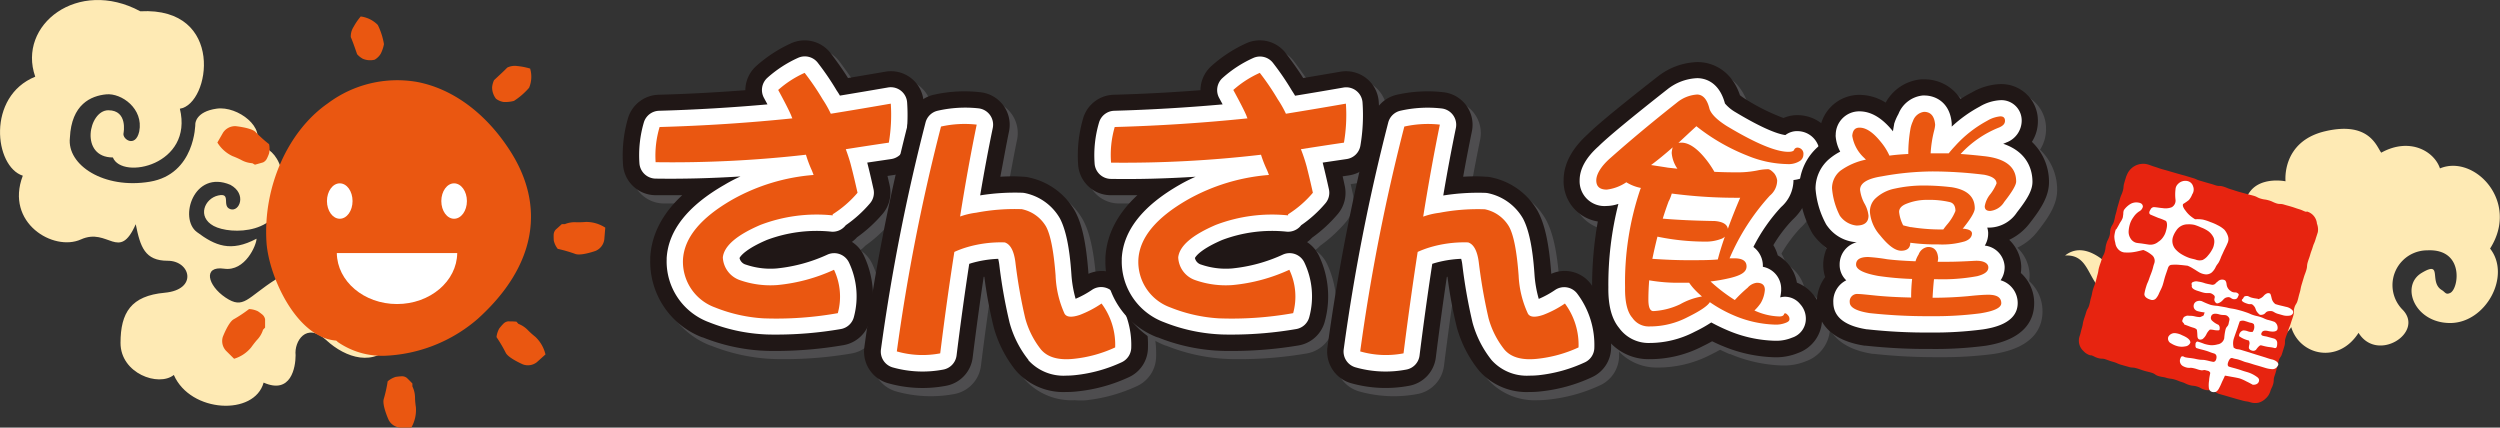 <svg xmlns="http://www.w3.org/2000/svg" viewBox="0 0 438.52 75"><rect x="0" y="0" width="438.52" height="75" fill="#333333" stroke="none"/><defs><style>.cls-1{fill:#feeab4;}.cls-2{fill:#4e4d4f;}.cls-3{fill:#201716;}.cls-4{fill:#fff;}.cls-5{fill:#ea5711;}.cls-6{fill:#e72410;}</style></defs><g id="レイヤー_2" data-name="レイヤー 2"><g id="デザイン"><path class="cls-1" d="M21.67,23.34s.8-4-2.67-4-5.07,8.28.8,8.28c1.6,4,14.16,1.33,11.75-8.55,5.34-.8,8-17.89-6.94-17.09C13.66-3.91,3,4.37,6.18,13.45-2.37,16.93-1,29.21,4,30.82.84,39.09,9.39,44.17,14.19,42s6.68,4,9.62-2.67c.8,4,1.6,6.41,5.61,6.41s5.34,5.07-.54,5.61-7.74,3.47-7.74,8.81,6.67,7.75,9.35,5.61c2.93,6.68,14.15,7.21,15.75,1.34,4.81,2.13,5.61-2.68,5.61-4.81-.27-2.4,1.87-5.88,5.34-2.67s8.55,4.81,11.75.53,5.61-5.87,8.28-3.2c-1.6-4-4-5.34-7.21-2.94s-11,5.07-11.75,1.07S53.45,45.77,48.38,49s-5.61,5.34-8.81,3.2-4-5.61-.27-5.07S45,42.94,45,41.87c-4.54,2.41-7.26,1.23-10.47-1.17s-.53-11,5.88-8.28c2.93,1.6,1.6,4.8,0,4.27s.26-2.94-2.14-2.4-3.74,3.74-.8,5.34,12.28,1.6,12.28-6.41-5.07-7.75-5.07-7.75c2.14-2.93-2.94-6.94-6.68-6.41s-3.74,2.67-3.74,2.67,0,8.82-8,10.15-14.56-2.91-14-7.72c.27-5.88,3.7-7.35,6.37-7.61s6.59,2.51,5.79,6.52C23.76,26,21.4,24.41,21.67,23.34Z"/><path class="cls-1" d="M400.9,31.8s-.75-7,7-8.79,9,2.77,9.79,3.77c5-2.76,9.3-.25,10.3,2.76,6-2.51,14.06,5.78,8.79,14.06,3.76,4.78-.76,13.06-7,13.06s-8.79-6.53-5-8.79,1.21,1.61,3.52,3c.64.39.7.9,1.51.5,1.5-.76,2.46-7.75-4-7.46a6.11,6.11,0,0,0-4.32,10.47c3.77,4-4.52,9.29-7.78,4-3.52,5.52-10.3,4-11.81-1-3.51,5.52-12.8,2-13.56-5.28-3,2.76-7.28-.25-7.53-3.51-1.76,2.76-6.78,6-10.8,3.51s-3.26-7.53-7.78-7.28c2.51-2,5.52-.5,8,2s5,1,6-2.51,1.76-10.3,9.54-5.53c3.77-3.26,5-.75,5-.75S388.06,45,393.08,48s10.75-.35,10.75-4.37-4.19-6-6.7-4.54-1,4.52.75,3.77,2.26,1.26,0,1.76-7-2.76-4.26-7.29C393.62,30.29,400.9,31.8,400.9,31.8Z"/><path class="cls-2" d="M137.7,63c-.89,0-1.76,0-2.62-.06H135a32.89,32.89,0,0,1-10.3-2.32l-.07,0a14.22,14.22,0,0,1-9.11-13.67c0-.13,0-.25,0-.38.23-4,2.11-7.64,5.61-10.88-1.61,0-3.19,0-4.74,0a5.75,5.75,0,0,1-5.65-5.42,23.3,23.3,0,0,1,.91-8.2A5.76,5.76,0,0,1,117,18c5.1-.14,10.19-.41,15.21-.8a5.8,5.8,0,0,1,1.9-4.22,24.08,24.08,0,0,1,6.12-4,5.75,5.75,0,0,1,7,1.79c1.29,1.72,2.28,3.14,3,4.3l6.52-1.12a5.77,5.77,0,0,1,6.72,5.25,35,35,0,0,1-.4,8.2,5.73,5.73,0,0,1-4.84,4.75l-1.09.16c.12.52.25,1.07.38,1.65a5.77,5.77,0,0,1-1.23,5,24.51,24.51,0,0,1-4.5,4.13c-.1.11-.21.22-.32.32a5.08,5.08,0,0,1-.57.47,5.77,5.77,0,0,1,2.06,2.33A16.65,16.65,0,0,1,154,57.64,5.77,5.77,0,0,1,149.37,62,70.36,70.36,0,0,1,137.7,63Z"/><path class="cls-3" d="M136.26,61.56c-.89,0-1.76,0-2.62-.06h-.1a33.05,33.05,0,0,1-10.29-2.33l-.08,0a14.22,14.22,0,0,1-9.11-13.67c0-.12,0-.25,0-.38.23-4,2.12-7.64,5.61-10.88-1.61,0-3.19,0-4.74,0a5.75,5.75,0,0,1-5.65-5.41,23.33,23.33,0,0,1,.91-8.21,5.76,5.76,0,0,1,5.34-4c5.09-.14,10.18-.41,15.21-.8a5.76,5.76,0,0,1,1.89-4.22,24.08,24.08,0,0,1,6.12-4,5.76,5.76,0,0,1,7,1.79c1.29,1.72,2.28,3.14,3,4.3l6.52-1.11A5.74,5.74,0,0,1,162,17.76a34.91,34.91,0,0,1-.39,8.19,5.75,5.75,0,0,1-4.85,4.75l-1.09.16c.13.53.25,1.07.38,1.65a5.76,5.76,0,0,1-1.23,5,24.82,24.82,0,0,1-4.5,4.12,3.31,3.31,0,0,1-.32.33,6.47,6.47,0,0,1-.57.47,5.67,5.67,0,0,1,2.06,2.32,16.65,16.65,0,0,1,1.09,11.47,5.77,5.77,0,0,1-4.62,4.32A70.57,70.57,0,0,1,136.26,61.56Z"/><path class="cls-4" d="M136.26,58.69c-.84,0-1.67,0-2.48-.06a30.36,30.36,0,0,1-9.45-2.12,11.36,11.36,0,0,1-7.39-11.06v-.19c.29-4.84,3.7-9.16,10.15-12.85a27.31,27.31,0,0,1,2.8-1.46c-5.22.33-10.2.45-14.9.38a2.89,2.89,0,0,1-2.83-2.71,20.42,20.42,0,0,1,.79-7.19,2.87,2.87,0,0,1,2.67-2c6.36-.18,12.73-.56,19-1.12L134,17.16a2.88,2.88,0,0,1,.6-3.51,21,21,0,0,1,5.38-3.5,2.87,2.87,0,0,1,3.49.89,47.05,47.05,0,0,1,3.3,4.85c.19.27.37.56.56.88,2.78-.46,5.62-.94,8.45-1.43A2.87,2.87,0,0,1,159.12,18a32.47,32.47,0,0,1-.37,7.52,2.89,2.89,0,0,1-2.43,2.38l-4.2.62c.34,1.32.7,2.84,1.1,4.66a2.85,2.85,0,0,1-.61,2.48,22,22,0,0,1-4.26,3.85,2.82,2.82,0,0,1-.33.36,2.86,2.86,0,0,1-2.16.77,24.82,24.82,0,0,0-11.35,1.45c-3.35,1.43-4.52,2.63-4.79,3.17a1.55,1.55,0,0,0,1.12,1.16,13.31,13.31,0,0,0,5.37.67,28,28,0,0,0,9-2.46,2.88,2.88,0,0,1,3.7,1.4,13.88,13.88,0,0,1,.88,9.53,2.87,2.87,0,0,1-2.32,2.16A66.8,66.8,0,0,1,136.26,58.69ZM122.69,45.5a5.66,5.66,0,0,0,3.83,5.69,24.51,24.51,0,0,0,7.58,1.7,56.1,56.1,0,0,0,10.36-.56,9,9,0,0,0,0-1.28,28.13,28.13,0,0,1-7.93,1.74,19,19,0,0,1-7.72-1,7.31,7.31,0,0,1-4.85-6.37,3,3,0,0,1,0-.6c.36-3.16,3.08-5.78,8.33-8a29.66,29.66,0,0,1,12.75-2,17,17,0,0,0,2.27-1.87c-.27-1.16-.52-2.17-.75-3.08-.19-.75-.49-1.65-.87-2.69a2.85,2.85,0,0,1,.22-2.45,2.91,2.91,0,0,1,2-1.39c1.76-.27,3.57-.55,5.43-.82,0-.31,0-.61.06-.91-2.43.41-4.84.82-7.21,1.2a2.87,2.87,0,0,1-3-1.58,16.2,16.2,0,0,0-1.22-2.15l-.16-.26a22.6,22.6,0,0,0-1.48-2.3l-.11.08c.58,1.1,1,2,1.26,2.59a3,3,0,0,1,.11.32c0-.05,0,0,0,0a2.85,2.85,0,0,1-.07,2.65,2.89,2.89,0,0,1-2.22,1.47c-7,.72-14.1,1.21-21.26,1.47,0,.16,0,.33-.07.51A215.61,215.61,0,0,0,141,24.21a2.87,2.87,0,0,1,3.06,2,18.8,18.8,0,0,0,.9,2.32.47.47,0,0,1,.05.1c.11.27.25.6.4,1a2.92,2.92,0,0,1-.26,2.51A2.87,2.87,0,0,1,143,33.46a32,32,0,0,0-13,3.92C125.34,40,122.9,42.76,122.69,45.5Z"/><path class="cls-5" d="M115.7,22.28q11.8-.33,23.29-1.52a3.59,3.59,0,0,1-.2-.48c-.38-.9-1.14-2.39-2.29-4.5a18.08,18.08,0,0,1,4.64-3,44.63,44.63,0,0,1,3.16,4.64,19.82,19.82,0,0,1,1.43,2.53q5.31-.86,10.52-1.77a29.35,29.35,0,0,1-.34,6.84c-2.61.38-5.13.77-7.55,1.15.41,1.12.73,2.1.95,3,.36,1.37.72,2.92,1.11,4.64a19.05,19.05,0,0,1-4.36,3.78v.19a27.6,27.6,0,0,0-12.67,1.67c-4.18,1.79-6.37,3.69-6.6,5.69a4.44,4.44,0,0,0,3,4,16.14,16.14,0,0,0,6.56.86,30.66,30.66,0,0,0,9.94-2.68,11,11,0,0,1,.67,7.61,61.34,61.34,0,0,1-13.05.91,27.2,27.2,0,0,1-8.51-1.92,8.53,8.53,0,0,1-5.6-8.41q.34-5.74,8.7-10.52a34.54,34.54,0,0,1,14.21-4.3c-.13-.36-.24-.64-.34-.87a20.83,20.83,0,0,1-1-2.68A207.31,207.31,0,0,1,115,28.45,17.48,17.48,0,0,1,115.7,22.28Z"/><path class="cls-2" d="M188.48,70.2a11.08,11.08,0,0,1-8.8-3.7,1.47,1.47,0,0,1-.1-.13,21,21,0,0,1-3.84-7.55A79.52,79.52,0,0,1,174.1,50L174,50c-.68,4.51-1.32,9.24-1.93,14.12a5.76,5.76,0,0,1-4.69,5,22.38,22.38,0,0,1-10.22-.47,5.77,5.77,0,0,1-4.1-6.34,353.09,353.09,0,0,1,7.89-40.1,5.74,5.74,0,0,1,4.2-4.12,24.43,24.43,0,0,1,8.17-.47,5.74,5.74,0,0,1,5.08,6.89c-.53,2.56-1,5.22-1.54,8,1.35-.08,2.69-.1,4,0a5.69,5.69,0,0,1,1.23.17,12.2,12.2,0,0,1,7.83,5.81.41.41,0,0,0,.05.09c1.22,2.27,1.95,5.62,2.34,10.86a.38.38,0,0,1,0,.1,5.75,5.75,0,0,1,6.92,1.78,17.76,17.76,0,0,1,3.56,11.24,5.75,5.75,0,0,1-3.3,5.14,28.58,28.58,0,0,1-9.1,2.52A16.13,16.13,0,0,1,188.48,70.2Z"/><path class="cls-3" d="M187.05,68.76a11.09,11.09,0,0,1-8.81-3.7l-.1-.12a21,21,0,0,1-3.84-7.56,79.7,79.7,0,0,1-1.64-8.83l-.11,0c-.68,4.51-1.32,9.24-1.93,14.12a5.75,5.75,0,0,1-4.68,5,22.15,22.15,0,0,1-10.23-.47,5.74,5.74,0,0,1-4.09-6.33,350.77,350.77,0,0,1,7.88-40.11,5.75,5.75,0,0,1,4.2-4.12,24.47,24.47,0,0,1,8.17-.47A5.74,5.74,0,0,1,177,23c-.53,2.56-1,5.23-1.53,8,1.35-.08,2.68-.1,4,0a5.08,5.08,0,0,1,1.23.18,12.16,12.16,0,0,1,7.83,5.8l.05.09c1.23,2.27,1.95,5.62,2.34,10.86a.38.38,0,0,1,0,.1,5.75,5.75,0,0,1,6.92,1.78A17.76,17.76,0,0,1,201.36,61a5.72,5.72,0,0,1-3.3,5.14A28.34,28.34,0,0,1,189,68.65,16.37,16.37,0,0,1,187.05,68.76Z"/><path class="cls-4" d="M187,65.89a8.3,8.3,0,0,1-6.61-2.7l0-.07a18.08,18.08,0,0,1-3.3-6.52,89,89,0,0,1-1.81-10.2,8.3,8.3,0,0,0-.19-1,19.63,19.63,0,0,0-4.74.77l-.34.11c-.78,5.09-1.53,10.49-2.22,16.07a2.88,2.88,0,0,1-2.34,2.48,19.38,19.38,0,0,1-8.92-.4,2.88,2.88,0,0,1-2-3.17,349.72,349.72,0,0,1,7.82-39.78,2.84,2.84,0,0,1,2.1-2.05A21.69,21.69,0,0,1,171.6,19a2.88,2.88,0,0,1,2.54,3.45c-.78,3.75-1.52,7.72-2.21,11.82a38.58,38.58,0,0,1,7.39-.46,3.21,3.21,0,0,1,.61.09,9.24,9.24,0,0,1,6,4.43c1,1.92,1.68,5,2,9.76a20.81,20.81,0,0,0,.74,4.32,16.74,16.74,0,0,0,2.88-1.57,2.86,2.86,0,0,1,3.88.65,15,15,0,0,1,3,9.47,2.9,2.9,0,0,1-1.65,2.57,25.73,25.73,0,0,1-8.18,2.27A15.54,15.54,0,0,1,187,65.89Zm-2.22-6.43c.65.73,2.11.74,3.22.62a20.72,20.72,0,0,0,4.59-1,10,10,0,0,0-.47-1.87,16.54,16.54,0,0,1-1.77.76l-.07,0c-4,1.33-5.6-.66-6.11-1.58a20.37,20.37,0,0,1-1.93-7.83c-.39-5.22-1.06-7-1.33-7.45a3.4,3.4,0,0,0-2.17-1.56,30.33,30.33,0,0,0-3.15.08c.26,0,.51,0,.76,0a2.68,2.68,0,0,1,.74.13c2.15.69,3.44,2.66,3.84,5.87A84.77,84.77,0,0,0,182.6,55,12.33,12.33,0,0,0,184.81,59.46Zm-24.26-.12a11.86,11.86,0,0,0,1.79,0c.7-5.44,1.44-10.69,2.22-15.63a2.86,2.86,0,0,1,1.65-2.17c.61-.28,1.24-.53,1.87-.75a2.87,2.87,0,0,1-2.52-3.3c.71-4.44,1.46-8.75,2.26-12.86l-.45,0A343.34,343.34,0,0,0,160.55,59.34Z"/><path class="cls-5" d="M171.32,21.86q-1.57,7.65-2.91,16.12a12.9,12.9,0,0,1,2.82-.67,35.67,35.67,0,0,1,8-.62,6.42,6.42,0,0,1,4.26,3.06q1.18,2.19,1.67,8.56A17.78,17.78,0,0,0,186.72,55c.35.64,1.24.72,2.68.24a18.4,18.4,0,0,0,3.82-2,12.11,12.11,0,0,1,2.39,7.7,22.82,22.82,0,0,1-7.27,2q-4,.42-5.74-1.63a15.24,15.24,0,0,1-2.77-5.5,90.05,90.05,0,0,1-1.72-9.8c-.25-2-.88-3.17-1.87-3.49a21.07,21.07,0,0,0-6.69.86,16.91,16.91,0,0,0-2.15.81q-1.34,8.56-2.48,17.79a16.35,16.35,0,0,1-7.61-.34,345.09,345.09,0,0,1,7.75-39.44A18.91,18.91,0,0,1,171.32,21.86Z"/><path class="cls-2" d="M217.53,63c-.89,0-1.76,0-2.62-.06h-.1a32.76,32.76,0,0,1-10.29-2.32l-.08,0a14.22,14.22,0,0,1-9.11-13.68c0-.12,0-.24,0-.37.24-4,2.12-7.64,5.61-10.88-1.61,0-3.19,0-4.74,0a5.74,5.74,0,0,1-5.65-5.42,23.07,23.07,0,0,1,.92-8.2A5.76,5.76,0,0,1,196.81,18c5.09-.14,10.19-.41,15.21-.8a5.75,5.75,0,0,1,1.9-4.22A23.55,23.55,0,0,1,220,9a5.75,5.75,0,0,1,7,1.79c1.31,1.76,2.29,3.15,3,4.3,2.14-.36,4.33-.73,6.52-1.12a5.77,5.77,0,0,1,6.73,5.25,35,35,0,0,1-.4,8.2A5.75,5.75,0,0,1,238,32.14l-1.08.16c.12.55.25,1.11.37,1.67a5.73,5.73,0,0,1-1.23,5,24.93,24.93,0,0,1-4.5,4.14c-.1.1-.2.21-.31.31a6.28,6.28,0,0,1-.58.47,5.79,5.79,0,0,1,2.07,2.33,16.65,16.65,0,0,1,1.08,11.47A5.75,5.75,0,0,1,229.21,62,70.57,70.57,0,0,1,217.53,63Z"/><path class="cls-3" d="M216.09,61.56c-.88,0-1.76,0-2.62-.06h-.1a33.12,33.12,0,0,1-10.29-2.33l-.08,0a14.2,14.2,0,0,1-9.1-13.67,2.41,2.41,0,0,1,0-.38c.23-4,2.11-7.64,5.6-10.88-1.61,0-3.19,0-4.74,0a5.74,5.74,0,0,1-5.65-5.42,23.07,23.07,0,0,1,.92-8.2,5.76,5.76,0,0,1,5.33-4c5.1-.14,10.19-.41,15.21-.8a5.77,5.77,0,0,1,1.9-4.22,23.72,23.72,0,0,1,6.12-4,5.73,5.73,0,0,1,7,1.8c1.32,1.75,2.29,3.14,3,4.29l6.52-1.11a5.75,5.75,0,0,1,6.73,5.25,35,35,0,0,1-.4,8.19,5.75,5.75,0,0,1-4.85,4.75l-1.08.16c.13.56.25,1.11.37,1.67a5.73,5.73,0,0,1-1.23,4.95,24.57,24.57,0,0,1-4.5,4.14l-.31.32a5,5,0,0,1-.57.46,5.83,5.83,0,0,1,2.06,2.33,16.62,16.62,0,0,1,1.08,11.48,5.76,5.76,0,0,1-4.62,4.31A70.47,70.47,0,0,1,216.09,61.56Z"/><path class="cls-4" d="M216.1,58.69c-.85,0-1.67,0-2.49-.06a30.36,30.36,0,0,1-9.45-2.12,11.36,11.36,0,0,1-7.39-11.06,1.15,1.15,0,0,1,0-.19c.28-4.84,3.69-9.16,10.15-12.85A28.21,28.21,0,0,1,209.72,31c-5.21.33-10.19.46-14.9.38A2.89,2.89,0,0,1,192,28.62a20.19,20.19,0,0,1,.8-7.19,2.86,2.86,0,0,1,2.66-2c6.37-.18,12.73-.56,19-1.12l-.61-1.13a2.87,2.87,0,0,1,.6-3.51,20.79,20.79,0,0,1,5.38-3.5,2.88,2.88,0,0,1,3.49.9,47.15,47.15,0,0,1,3.3,4.84c.18.27.36.56.55.88,2.76-.45,5.6-.93,8.46-1.43A2.87,2.87,0,0,1,239,18a31.92,31.92,0,0,1-.37,7.52,2.86,2.86,0,0,1-2.42,2.38l-4.2.62c.39,1.58.75,3.11,1.09,4.67a2.84,2.84,0,0,1-.61,2.47,21.37,21.37,0,0,1-4.26,3.85,2.74,2.74,0,0,1-.32.36,2.9,2.9,0,0,1-2.17.77,24.82,24.82,0,0,0-11.35,1.45c-3.36,1.44-4.52,2.64-4.79,3.17a1.55,1.55,0,0,0,1.12,1.16,13.31,13.31,0,0,0,5.37.67,27.88,27.88,0,0,0,9-2.46,2.87,2.87,0,0,1,3.7,1.4,13.85,13.85,0,0,1,.88,9.54,2.87,2.87,0,0,1-2.31,2.15A67,67,0,0,1,216.1,58.69ZM202.52,45.51a5.66,5.66,0,0,0,3.84,5.68,24.38,24.38,0,0,0,7.58,1.7,56,56,0,0,0,10.35-.56,7.78,7.78,0,0,0,0-1.28,28.26,28.26,0,0,1-7.94,1.74,19,19,0,0,1-7.71-1,7.29,7.29,0,0,1-4.85-6.38,2.91,2.91,0,0,1,0-.59c.34-3.15,3.07-5.77,8.32-8a29.71,29.71,0,0,1,12.75-2,15.79,15.79,0,0,0,2.27-1.87c-.24-1-.48-2.05-.75-3.1a27.47,27.47,0,0,0-.87-2.67,2.88,2.88,0,0,1,2.26-3.84c1.76-.27,3.56-.55,5.42-.82,0-.31.05-.61.07-.91-2.45.42-4.87.82-7.22,1.2a2.87,2.87,0,0,1-3-1.58,16.4,16.4,0,0,0-1.21-2.14l-.17-.28a25.36,25.36,0,0,0-1.47-2.29l-.11.08c.57,1.09,1,1.95,1.25,2.58a2.49,2.49,0,0,1,.11.29l0,.09a2.88,2.88,0,0,1-2.3,4.09c-7,.72-14.1,1.21-21.27,1.47,0,.16,0,.33-.06.51a215.43,215.43,0,0,0,23.05-1.39,2.88,2.88,0,0,1,3.06,2,18.88,18.88,0,0,0,.91,2.33,11.82,11.82,0,0,1,.45,1.14,2.87,2.87,0,0,1-2.41,3.81,31.94,31.94,0,0,0-13,3.92C205.17,40,202.73,42.76,202.52,45.51Zm18.88-26,0,.11Z"/><path class="cls-5" d="M195.53,22.28q11.82-.33,23.29-1.52a3.31,3.31,0,0,1-.19-.48c-.38-.9-1.15-2.39-2.3-4.5a18.14,18.14,0,0,1,4.65-3,44.15,44.15,0,0,1,3.15,4.64,18.67,18.67,0,0,1,1.43,2.53q5.31-.86,10.52-1.77a28.82,28.82,0,0,1-.34,6.84c-2.61.38-5.12.77-7.55,1.15a29.19,29.19,0,0,1,1,3c.35,1.37.72,2.92,1.1,4.64a18.79,18.79,0,0,1-4.35,3.78v.19a27.62,27.62,0,0,0-12.68,1.67q-6.25,2.68-6.59,5.69a4.41,4.41,0,0,0,3,4,16.09,16.09,0,0,0,6.55.86,30.66,30.66,0,0,0,9.94-2.68,10.94,10.94,0,0,1,.67,7.61,61.29,61.29,0,0,1-13.05.91,27.2,27.2,0,0,1-8.51-1.92,8.49,8.49,0,0,1-5.59-8.41q.33-5.74,8.7-10.52a34.49,34.49,0,0,1,14.2-4.3c-.13-.36-.24-.64-.34-.87a20.83,20.83,0,0,1-1.05-2.68,207.22,207.22,0,0,1-26.3,1.39A17.48,17.48,0,0,1,195.53,22.28Z"/><path class="cls-2" d="M269.72,70.2a11.07,11.07,0,0,1-8.8-3.7l-.1-.12A21,21,0,0,1,257,58.83,77.65,77.65,0,0,1,255.34,50l-.12,0c-.68,4.56-1.32,9.3-1.93,14.12a5.75,5.75,0,0,1-4.68,5,22.42,22.42,0,0,1-10.23-.47,5.76,5.76,0,0,1-4.09-6.34,351.65,351.65,0,0,1,7.88-40.11,5.76,5.76,0,0,1,4.2-4.11,24.51,24.51,0,0,1,8.18-.47,5.76,5.76,0,0,1,5.08,6.88c-.53,2.58-1.05,5.25-1.54,8,1.35-.08,2.69-.1,4,0a5.6,5.6,0,0,1,1.22.17,12.22,12.22,0,0,1,7.84,5.82c1.27,2.34,2,5.69,2.39,11v.09a5.76,5.76,0,0,1,6.92,1.77A17.79,17.79,0,0,1,284,62.43a5.73,5.73,0,0,1-3.3,5.14,28.59,28.59,0,0,1-9.09,2.52A16.13,16.13,0,0,1,269.72,70.2Z"/><path class="cls-3" d="M268.28,68.76a11.08,11.08,0,0,1-8.8-3.7l-.1-.12a21,21,0,0,1-3.85-7.55,80.17,80.17,0,0,1-1.63-8.84l-.11,0c-.68,4.56-1.33,9.3-1.93,14.12a5.76,5.76,0,0,1-4.69,5,22.28,22.28,0,0,1-10.23-.47,5.76,5.76,0,0,1-4.09-6.33,351.22,351.22,0,0,1,7.88-40.11,5.75,5.75,0,0,1,4.2-4.12,24.51,24.51,0,0,1,8.18-.47A5.74,5.74,0,0,1,258.19,23c-.53,2.58-1.05,5.24-1.54,8,1.35-.08,2.69-.1,4,0a5.07,5.07,0,0,1,1.22.18,12.15,12.15,0,0,1,7.84,5.82c1.27,2.33,2,5.69,2.39,10.94a.28.28,0,0,0,0,.09A5.75,5.75,0,0,1,279,49.75,17.83,17.83,0,0,1,282.6,61a5.74,5.74,0,0,1-3.31,5.14,28.19,28.19,0,0,1-9.09,2.52A16.13,16.13,0,0,1,268.28,68.76Z"/><path class="cls-4" d="M268.26,65.89a8.28,8.28,0,0,1-6.6-2.7,18.28,18.28,0,0,1-3.36-6.59,91.71,91.71,0,0,1-1.8-10.2,6.5,6.5,0,0,0-.2-1,19.55,19.55,0,0,0-4.73.77l-.34.11c-.79,5.16-1.54,10.56-2.23,16.08a2.86,2.86,0,0,1-2.34,2.47,19.33,19.33,0,0,1-8.91-.4,2.88,2.88,0,0,1-2.05-3.17,348.09,348.09,0,0,1,7.81-39.78,2.86,2.86,0,0,1,2.1-2.05,21.72,21.72,0,0,1,7.22-.41,2.88,2.88,0,0,1,2.54,3.45c-.78,3.78-1.52,7.74-2.21,11.82a38.68,38.68,0,0,1,7.39-.46,3.1,3.1,0,0,1,.61.09,9.25,9.25,0,0,1,6,4.44c1,1.9,1.68,5,2,9.75a20.54,20.54,0,0,0,.75,4.32,16.52,16.52,0,0,0,2.87-1.57,2.86,2.86,0,0,1,3.88.65,14.94,14.94,0,0,1,3,9.47,2.87,2.87,0,0,1-1.65,2.57,25.66,25.66,0,0,1-8.18,2.27A15.4,15.4,0,0,1,268.26,65.89Zm-11.4-26.26c.25,0,.5,0,.75,0a2.68,2.68,0,0,1,.75.13c2.14.69,3.43,2.67,3.84,5.87A92,92,0,0,0,263.83,55a12.51,12.51,0,0,0,2.24,4.45c.6.7,2.07.71,3.2.59a20.64,20.64,0,0,0,4.58-1,8.68,8.68,0,0,0-.47-1.87,15.72,15.72,0,0,1-1.77.76c-4.05,1.36-5.67-.63-6.17-1.55a20.07,20.07,0,0,1-1.93-7.84c-.39-5.21-1.06-6.93-1.33-7.43A3.43,3.43,0,0,0,260,39.55,30.26,30.26,0,0,0,256.86,39.63ZM241.79,59.34a11.83,11.83,0,0,0,1.79,0c.69-5.37,1.43-10.61,2.21-15.63a2.86,2.86,0,0,1,1.65-2.17c.62-.28,1.25-.53,1.88-.75a2.87,2.87,0,0,1-2.52-3.3c.7-4.41,1.45-8.72,2.26-12.86l-.45,0A339,339,0,0,0,241.79,59.34Z"/><path class="cls-5" d="M252.56,21.86Q251,29.51,249.64,38a12.9,12.9,0,0,1,2.82-.67,35.72,35.72,0,0,1,8-.62,6.4,6.4,0,0,1,4.25,3.06q1.2,2.19,1.67,8.56A17.76,17.76,0,0,0,268,55c.35.64,1.23.72,2.67.24a18.21,18.21,0,0,0,3.83-2,12.17,12.17,0,0,1,2.39,7.7,23,23,0,0,1-7.27,2q-4,.42-5.74-1.63a15.26,15.26,0,0,1-2.78-5.5,93.48,93.48,0,0,1-1.71-9.8c-.26-2-.88-3.17-1.87-3.49a21.07,21.07,0,0,0-6.69.86,17,17,0,0,0-2.16.81q-1.32,8.56-2.48,17.79a16.31,16.31,0,0,1-7.6-.34,345.2,345.2,0,0,1,7.74-39.44A19,19,0,0,1,252.56,21.86Z"/><path class="cls-2" d="M290.76,64.47a9.17,9.17,0,0,1-7.58-3.75c-1.71-2.13-2.52-5-2.47-8.87a64.17,64.17,0,0,1,1-11.54,7.11,7.11,0,0,1-6-7.22c0-2.83,1.42-5.55,4.23-8.08C281,23.9,283.58,21.6,292,15l.15-.12a11.8,11.8,0,0,1,7-2.54c2.72,0,6,1.56,7.42,5.82a9.52,9.52,0,0,0,.84.6,35.9,35.9,0,0,0,6.8,3.4,6.24,6.24,0,0,1,3-.49,6.84,6.84,0,0,1,6.28,7,7,7,0,0,1-2.63,5.48,7.88,7.88,0,0,1-2.29,1.31,9.45,9.45,0,0,1-2.74,4.5,24.43,24.43,0,0,0-3.35,4.52,7.26,7.26,0,0,1,.76,1.8A6.76,6.76,0,0,1,316.63,51,6.92,6.92,0,0,1,321,57.44a6.34,6.34,0,0,1-4.19,5.91,10.17,10.17,0,0,1-4.08.76,25.39,25.39,0,0,1-9.22-2l-.13,0c-.57-.25-1.13-.5-1.66-.76-.51.29-1.06.57-1.66.87A20.13,20.13,0,0,1,290.76,64.47Z"/><path class="cls-3" d="M289.33,63a9.18,9.18,0,0,1-7.59-3.75c-1.71-2.13-2.52-5-2.47-8.87a64,64,0,0,1,1-11.53,7.13,7.13,0,0,1-6-7.23c0-2.83,1.43-5.54,4.24-8.08,1.12-1.11,3.68-3.4,12.12-10l.15-.11a11.73,11.73,0,0,1,7-2.54c2.72,0,6,1.55,7.42,5.81a9.52,9.52,0,0,0,.84.6,35.9,35.9,0,0,0,6.8,3.4,6.14,6.14,0,0,1,3-.48,6.83,6.83,0,0,1,6.29,7,7.07,7.07,0,0,1-2.63,5.49,8.28,8.28,0,0,1-2.3,1.3,9.46,9.46,0,0,1-2.73,4.5A24.21,24.21,0,0,0,311.06,43a7.07,7.07,0,0,1,.77,1.79,6.79,6.79,0,0,1,3.36,4.79,6.81,6.81,0,0,1,2.67,1.86A6.66,6.66,0,0,1,319.6,56a6.32,6.32,0,0,1-4.19,5.91,10.17,10.17,0,0,1-4.08.76,25.23,25.23,0,0,1-9.22-2l-.13-.05c-.57-.24-1.12-.5-1.66-.76-.5.29-1.06.58-1.66.87A20.06,20.06,0,0,1,289.33,63Z"/><path class="cls-4" d="M289.33,60.16A6.36,6.36,0,0,1,284,57.52c-1.31-1.6-1.92-3.93-1.88-7.11a57.4,57.4,0,0,1,1.76-14.65,6.69,6.69,0,0,1-2.09.37,4.35,4.35,0,0,1-4.71-4.48c0-2,1.09-4,3.33-6,1.63-1.61,5.53-4.84,11.93-9.88l.08-.06a9,9,0,0,1,5.28-2c1.12,0,3.8.44,4.87,4.44a7,7,0,0,0,1.87,1.54c5.14,3.09,7.63,3.86,8.73,4a3.39,3.39,0,0,1,2.34-.68,3.91,3.91,0,0,1,3.67,4.1,4.19,4.19,0,0,1-1.59,3.27,5.85,5.85,0,0,1-3,1.2v0a6.32,6.32,0,0,1-2.17,4.74,30.67,30.67,0,0,0-4.86,7,4.1,4.1,0,0,1,1.66,3.3v.18a3.93,3.93,0,0,1,3.21,4,1.48,1.48,0,0,1,0,.21,7.55,7.55,0,0,1-.17,1.16,3.22,3.22,0,0,1,.88-.12,3.46,3.46,0,0,1,2.62,1.29,3.77,3.77,0,0,1,1,2.64,3.46,3.46,0,0,1-2.42,3.25,7.22,7.22,0,0,1-3,.54A22.43,22.43,0,0,1,303.17,58a32.72,32.72,0,0,1-3-1.44,24.12,24.12,0,0,1-2.88,1.62A17.2,17.2,0,0,1,289.33,60.16Zm18.16-27.22.12.16.18-.2Zm-17-.94a3.16,3.16,0,0,1,.16.74,2.66,2.66,0,0,1,.44-.65Zm5.89-.54,1.81.16v0a16.75,16.75,0,0,0-1.12-1.66,2.81,2.81,0,0,1-.43,1.19A2.13,2.13,0,0,1,296.41,31.46ZM285.24,29.1a2.85,2.85,0,0,1,1.59.48,2.87,2.87,0,0,1,.67-2.5c-1,.81-1.75,1.48-2.34,2Zm5.6-4.76-2.45,2C289.17,25.74,290,25.07,290.84,24.34Zm1.26-1,0,0h0Z"/><path class="cls-5" d="M299.87,19.14c.33.92,1.36,1.93,3.07,3q7.47,4.48,10.73,4.49c.67,0,1-.14,1.06-.42a.66.66,0,0,1,.55-.32,1.08,1.08,0,0,1,1.05,1.24,1.35,1.35,0,0,1-.55,1.06,3.68,3.68,0,0,1-2.3.59,19.16,19.16,0,0,1-6.92-1.46,35.08,35.08,0,0,1-9-5.18c-1.1,1-2.16,2-3.16,2.93a2.59,2.59,0,0,1,.51-.05q2.06,0,4.48,3.12a17.56,17.56,0,0,1,1.33,2c1.29.06,2.57.09,3.86.09a17.71,17.71,0,0,0,3.62-.32,9.41,9.41,0,0,1,1.92-.23c.28,0,.65.25,1.1.74a2.53,2.53,0,0,1,.51,1.23,3.48,3.48,0,0,1-1.28,2.66,39.06,39.06,0,0,0-7.07,11c.34,0,.61,0,.83,0,1.44,0,2.15.47,2.15,1.42s-.88,1.53-2.75,2a29.25,29.25,0,0,1-3.57.64,29.28,29.28,0,0,0,4.26,3.26,23.15,23.15,0,0,1,2.25-2.16,2.54,2.54,0,0,1,1.6-.87c.95,0,1.42.41,1.42,1.24a5.3,5.3,0,0,1-.73,2.33,7.89,7.89,0,0,1-1.1,1.29,11.15,11.15,0,0,0,4.36,1.05c.45,0,.73-.12.82-.36a.22.22,0,0,1,.23-.19c.12,0,.29.12.5.37a.9.9,0,0,1,.23.69c0,.24-.21.44-.64.6a4.58,4.58,0,0,1-1.88.32,19.75,19.75,0,0,1-7.1-1.56A23.74,23.74,0,0,1,299.92,53q-.6,1-3.86,2.61a14.31,14.31,0,0,1-6.73,1.65,3.46,3.46,0,0,1-3-1.51c-.89-1-1.32-2.82-1.28-5.32a51,51,0,0,1,2.66-17.19,1.11,1.11,0,0,1,.13-.27,7.57,7.57,0,0,1-2.57-1,7.82,7.82,0,0,1-3.43,1.29c-1.22,0-1.84-.54-1.84-1.61s.81-2.46,2.43-3.89S287.81,23,294.14,18a6.17,6.17,0,0,1,3.58-1.42C298.75,16.62,299.47,17.46,299.87,19.14Zm-2.8,31.45q-.45-.51-.78-1h-1.18a29.67,29.67,0,0,1-5.83-.42c-.09,1.16-.14,2.3-.14,3.4,0,1.31.29,2,.87,2a12.56,12.56,0,0,0,4.68-1.19A11.9,11.9,0,0,1,298.54,52,15.1,15.1,0,0,1,297.07,50.59Zm-4.49-21.18,1.65.18a5.63,5.63,0,0,1-1-2.75,3.57,3.57,0,0,1,.18-1c-1.34,1.19-2.62,2.23-3.8,3.11C290.5,29.09,291.48,29.23,292.58,29.41Zm-2.75,16H290c2.33.16,4.33.23,6,.23,2.23,0,4,0,5.32-.13q.41-1.65,1.23-4a1.69,1.69,0,0,1-.69.41,7.44,7.44,0,0,1-2.74.46,41.27,41.27,0,0,1-8.39-.87C290.38,42.9,290.08,44.2,289.83,45.45Zm2.89-10.17c-.4,1.07-.75,2.11-1.06,3.11q3.72.33,9.13.42c1.4.12,2.17.58,2.29,1.37q.87-2.43,2.16-5.45a87.25,87.25,0,0,1-12-.74A7.54,7.54,0,0,1,292.72,35.28Z"/><path class="cls-2" d="M340.13,62.65a99.2,99.2,0,0,1-11.46-.58l-.2,0c-7.52-1.17-8.33-5.69-8.33-7.58A7.24,7.24,0,0,1,321.59,50a6.7,6.7,0,0,1-.34-2.16,7.08,7.08,0,0,1,.62-2.91,12.41,12.41,0,0,1-2-1.89,5.62,5.62,0,0,1-.83-1.28,18,18,0,0,1-2-7.21v-.13A9.71,9.71,0,0,1,320.5,27l.11-.1.14-.11a9,9,0,0,1-.15-1.26,5,5,0,0,1,0-.77,7,7,0,0,1,7-6.72,8.69,8.69,0,0,1,4.58,1.34,7.9,7.9,0,0,1,6.17-4.08,5.25,5.25,0,0,1,.56,0,7.46,7.46,0,0,1,6.4,3.45c.64-.42,1.29-.81,2-1.16a10.58,10.58,0,0,1,5-1.46,6.41,6.41,0,0,1,6.58,6.53,6.62,6.62,0,0,1-1.05,3.6,9.66,9.66,0,0,1,3,7.05c0,2.41-1.27,4.52-3.33,7.14a9.88,9.88,0,0,1-3.65,3A6.81,6.81,0,0,1,356,48.07v.24a6.92,6.92,0,0,1-.07,1,7.08,7.08,0,0,1,2.34,5.31c0,2.79-1.48,6.35-8.53,7.46A67.73,67.73,0,0,1,340.13,62.65Z"/><path class="cls-3" d="M338.69,61.21a99.2,99.2,0,0,1-11.46-.58l-.2,0c-7.52-1.17-8.33-5.69-8.33-7.58a7.28,7.28,0,0,1,1.45-4.45,6.7,6.7,0,0,1-.34-2.16,7.24,7.24,0,0,1,.62-2.9,12.5,12.5,0,0,1-2-1.9,6,6,0,0,1-.83-1.28,18,18,0,0,1-2-7.2V33a9.71,9.71,0,0,1,3.46-7.4l.12-.1.13-.11a9,9,0,0,1-.15-1.26,5,5,0,0,1,0-.77,7,7,0,0,1,7-6.72A8.69,8.69,0,0,1,330.76,18a7.9,7.9,0,0,1,6.17-4.08,5.25,5.25,0,0,1,.56,0,7.46,7.46,0,0,1,6.4,3.45c.64-.42,1.29-.8,2-1.16a10.65,10.65,0,0,1,5-1.46,6.41,6.41,0,0,1,6.57,6.53,6.62,6.62,0,0,1-1.05,3.6,9.67,9.67,0,0,1,3,7.05c0,2.41-1.27,4.52-3.32,7.14a9.78,9.78,0,0,1-3.66,3,6.83,6.83,0,0,1,2.11,4.57v.24a6.92,6.92,0,0,1-.07,1,7.08,7.08,0,0,1,2.34,5.31c0,2.79-1.48,6.35-8.53,7.46A67.73,67.73,0,0,1,338.69,61.21Z"/><path class="cls-4" d="M338.69,58.33a95.6,95.6,0,0,1-11.12-.56h-.1c-3.91-.61-5.89-2.2-5.89-4.74a4.09,4.09,0,0,1,2.27-3.86,3.69,3.69,0,0,1-1.16-2.75,4,4,0,0,1,3-3.93,6.79,6.79,0,0,1-5.09-2.74,3.31,3.31,0,0,1-.41-.64,15.38,15.38,0,0,1-1.73-6A6.81,6.81,0,0,1,321,27.77a10.25,10.25,0,0,1,1.79-1.17A6.72,6.72,0,0,1,322,24a1.61,1.61,0,0,1,0-.38,4.12,4.12,0,0,1,4.14-4.09c2.06,0,4,1.15,5.9,3.5l0,0,0,0c.06-.42.13-.81.2-1.19a.31.31,0,0,0,0-.08A8.55,8.55,0,0,1,333,20a5.14,5.14,0,0,1,4.26-3.25h.28c2.05,0,4.54,1.29,4.81,4.93a1.48,1.48,0,0,1,0,.21c0,.1,0,.21,0,.32a23.25,23.25,0,0,1,4.9-3.51,7.92,7.92,0,0,1,3.67-1.13,3.56,3.56,0,0,1,3.7,3.66A4.11,4.11,0,0,1,351.91,25l-.18.08-.35.14c4.56,1.54,5.13,5,5.13,6.66,0,1.39-.74,2.84-2.72,5.37a5.92,5.92,0,0,1-4.7,2.67,4.24,4.24,0,0,1-.51,0,3.71,3.71,0,0,1,.16.86,1,1,0,0,1,0,.17,4.08,4.08,0,0,1-.59,2.13,3.91,3.91,0,0,1,3.48,3.7v.12a4,4,0,0,1-.71,2.26,4.15,4.15,0,0,1,3,4c0,3.66-4.6,4.38-6.11,4.62A65.69,65.69,0,0,1,338.69,58.33Z"/><path class="cls-5" d="M329.85,24.82a10.41,10.41,0,0,1,1.57,2.48c1-.14,2.12-.23,3.31-.29a25,25,0,0,1,.41-4.58,6,6,0,0,1,.41-1.2,2.39,2.39,0,0,1,1.94-1.61c1.18,0,1.83.76,1.95,2.27a5.25,5.25,0,0,1-.17,1,20.74,20.74,0,0,0-.62,4h.62c.82,0,1.67,0,2.56,0,.3-.39.67-.81,1.11-1.28a20.86,20.86,0,0,1,5.62-4.42,5.48,5.48,0,0,1,2.31-.78c.55,0,.82.26.82.78s-.33.86-1,1.16a18.37,18.37,0,0,0-6.78,4.66c1.26.09,2.59.21,4,.37q5.75.58,5.74,4.46c0,.61-.7,1.81-2.1,3.59A3.25,3.25,0,0,1,349.09,37c-.64,0-.95-.27-.95-.82a4.49,4.49,0,0,1,1-2.15,8.08,8.08,0,0,0,1.07-1.85q0-1.12-2.19-1.53a75.48,75.48,0,0,0-9-.58,50.54,50.54,0,0,0-8.92.86q-3.82.59-3.83,2.36a6.73,6.73,0,0,0,.74,2.35,5.48,5.48,0,0,1,.74,2.19c0,1.15-.7,1.73-2.1,1.73a4.06,4.06,0,0,1-2.93-1.73A12.79,12.79,0,0,1,321.35,33a3.94,3.94,0,0,1,1.48-3.06A11.58,11.58,0,0,1,327.3,28l-.5-.49a6.68,6.68,0,0,1-1.9-3.68c.08-1,.51-1.44,1.28-1.44Q327.88,22.39,329.85,24.82ZM331,45.47c1.27.16,2.93.28,5,.36a4.51,4.51,0,0,1,.54-1.19,2,2,0,0,1,1.65-1.32c1.08,0,1.67.64,1.78,1.94a3.36,3.36,0,0,1-.09.66h1.49c1.84,0,3.52-.09,5-.17s2.37.38,2.4,1.12-.64,1.23-1.94,1.57a33.46,33.46,0,0,1-7.27.53h-.32c-.11,1-.19,2.08-.25,3.26q3.13,0,6.23-.28c1.6-.17,2.78-.25,3.55-.25,1.52,0,2.27.49,2.27,1.48,0,.8-1.22,1.39-3.68,1.78a61.64,61.64,0,0,1-8.66.5,93.56,93.56,0,0,1-10.77-.54c-2.32-.36-3.47-1-3.47-1.9a1.3,1.3,0,0,1,1.44-1.45c.55,0,1.64.13,3.26.29s3.71.28,6.07.33a29.63,29.63,0,0,1,.17-3.26,51.45,51.45,0,0,1-5.95-.53c-2.59-.47-3.88-1.13-3.88-2s.7-1.32,2.11-1.32A31.18,31.18,0,0,1,331,45.47Zm11.27-12.64c2.75.42,4.12,1.65,4.12,3.72,0,.61-.64,1.72-1.93,3.34a.84.84,0,0,1-.21.21c1.07.08,1.62.36,1.65.82,0,.63-.41,1.1-1.24,1.41a14.14,14.14,0,0,1-4.7.54,33.53,33.53,0,0,1-4.88-.29c0,.93-.56,1.4-1.6,1.4s-2.25-.9-3.68-2.68A7,7,0,0,1,328,37.21a3.2,3.2,0,0,1,.87-2.31,6.87,6.87,0,0,1,3.51-1.82,23.5,23.5,0,0,1,4.83-.54A41.7,41.7,0,0,1,342.24,32.83Zm-7.1,7a33.48,33.48,0,0,0,5.7.42,12.42,12.42,0,0,1,.78-1A8.27,8.27,0,0,0,343,37c0-.9-.36-1.43-1.08-1.57a15.6,15.6,0,0,0-3.76-.37,9.62,9.62,0,0,0-3.92.75c-.74.33-1.12.78-1.12,1.36a6.52,6.52,0,0,0,.71,2.35C334.15,39.62,334.59,39.71,335.14,39.85Z"/><path class="cls-5" d="M46.08,55.23a1.48,1.48,0,0,1,.42.77c0,.22,0,.88,0,1.46l-.36.38h0a4.49,4.49,0,0,1-1.08,1.81s-.44.5-1,1.28a6.13,6.13,0,0,1-3,2l-1.43-1.42a2.5,2.5,0,0,1-.55-2.41S40.07,56.5,41,56a23.7,23.7,0,0,0,2.69-1.79h0a4,4,0,0,1,1.55.39A9.57,9.57,0,0,1,46.08,55.23Z"/><path class="cls-5" d="M46.77,27.9a1.43,1.43,0,0,1-.64.59l-1.41.4-.46-.26h0a4.6,4.6,0,0,1-2-.6,15.07,15.07,0,0,0-1.48-.65A6.18,6.18,0,0,1,38.13,25l1-1.74a2.53,2.53,0,0,1,2.21-1.13s2.7.27,3.46,1a23.29,23.29,0,0,0,2.4,2.16h0a3.84,3.84,0,0,1,0,1.6C47.11,27.19,46.91,27.64,46.77,27.9Z"/><path class="cls-5" d="M70.51,66a1.35,1.35,0,0,1,.83.27c.17.15.64.62,1,1v.52h0a4.56,4.56,0,0,1,.46,2s0,.67.15,1.62A6.25,6.25,0,0,1,72.15,75l-2,0a2.49,2.49,0,0,1-2-1.39S67,71.07,67.31,70A23.33,23.33,0,0,0,68,66.89h0a4,4,0,0,1,1.4-.78A10,10,0,0,1,70.51,66Z"/><path class="cls-5" d="M88.33,56.75a1.42,1.42,0,0,1,.79-.38c.23,0,.88,0,1.46.05l.36.39h0A4.61,4.61,0,0,1,92.68,58a14.89,14.89,0,0,0,1.22,1.08,6.19,6.19,0,0,1,1.78,3.09l-1.5,1.35a2.52,2.52,0,0,1-2.45.4s-2.49-1.07-3-2a24.27,24.27,0,0,0-1.64-2.79h0a4,4,0,0,1,.49-1.52A9.37,9.37,0,0,1,88.33,56.75Z"/><path class="cls-5" d="M97.12,41.13a1.42,1.42,0,0,1,.32-.81c.16-.16.66-.59,1.1-1l.53,0h0a4.5,4.5,0,0,1,2.07-.33,15.83,15.83,0,0,0,1.62-.06,6.14,6.14,0,0,1,3.41,1L106,42a2.54,2.54,0,0,1-1.51,2s-2.54.92-3.56.55a25.33,25.33,0,0,0-3.1-.9h0a3.68,3.68,0,0,1-.69-1.44A10.06,10.06,0,0,1,97.12,41.13Z"/><path class="cls-5" d="M66.79,9.41a3,3,0,0,1-1.07,1.06,3.32,3.32,0,0,1-2.08-.16,3.73,3.73,0,0,1-1-.8l-.4-1.15c-.27-.77-.59-1.6-.71-1.85A3.07,3.07,0,0,1,62,4.75a11,11,0,0,1,1.27-1.86,5.12,5.12,0,0,1,3,1.49,12,12,0,0,1,1.08,3.36h0A6.19,6.19,0,0,1,66.79,9.41Z"/><path class="cls-5" d="M88.34,17.89A3,3,0,0,1,87,17.32a3.29,3.29,0,0,1-.68-2,3.74,3.74,0,0,1,.34-1.26l.89-.83c.6-.55,1.24-1.17,1.42-1.37a3,3,0,0,1,1.8-.27,11.45,11.45,0,0,1,2.22.44,5.05,5.05,0,0,1-.18,3.36,12.15,12.15,0,0,1-2.66,2.31h0A6,6,0,0,1,88.34,17.89Z"/><path class="cls-5" d="M67.34,62.41A13.71,13.71,0,0,1,59.26,60l-.12-.11a.39.39,0,0,0-.32-.16v0c-6.89-.66-11.71-11.33-12.08-17.29C46.14,32.8,50.47,23,57.53,18.11a20.31,20.31,0,0,1,15.61-3.74C79.27,15.53,85,19.68,89.21,26.05,95.91,36.11,94,46.72,83.8,55.93A26.53,26.53,0,0,1,67.34,62.41Z"/><path class="cls-5" d="M60.1,59c6.75,4.7,17.56.68,22.8-4.06,6.82-6.16,13.25-16,5.2-28.15-4-6.06-9.43-10-15.21-11.1-4.91-.93-10,.29-14.6,3.52-6.68,4.65-10.78,14-10.21,23.15.34,5.57,5.05,16.07,11.41,16.07h.14v.2A1.63,1.63,0,0,1,60.1,59Z"/><path class="cls-4" d="M59.08,44.39c.06,4.94,4.76,8.94,10.56,8.94s10.5-4,10.56-8.94Z"/><path class="cls-4" d="M61.84,35.27c0,1.71-1,3.1-2.24,3.1s-2.25-1.39-2.25-3.1,1-3.11,2.25-3.11S61.84,33.55,61.84,35.27Z"/><path class="cls-4" d="M81.9,35.27c0,1.71-1,3.1-2.25,3.1s-2.24-1.39-2.24-3.1,1-3.11,2.24-3.11S81.9,33.55,81.9,35.27Z"/><path class="cls-6" d="M373,30.81c-.2.67-.21.66-.4,1.33s-.05.71-.25,1.38-.28.64-.48,1.3-.19.67-.39,1.34-.15.67-.35,1.34-.13.68-.33,1.35-.39.61-.58,1.28,0,.71-.24,1.38-.33.62-.52,1.29-.08.7-.27,1.37-.34.62-.53,1.29-.23.66-.43,1.32-.11.69-.3,1.36-.16.68-.36,1.35-.25.65-.45,1.32-.12.68-.32,1.35-.14.68-.33,1.35-.36.62-.55,1.29-.22.66-.42,1.32-.11.7-.31,1.37-.16.67-.36,1.34a2.46,2.46,0,0,0,.63,2.75,2.68,2.68,0,0,0,1.26.77v-.06c.67.2.63.32,1.3.52s.71,0,1.38.24.65.25,1.32.44.64.28,1.3.48l1.34.38c.66.2.71.05,1.38.24s.65.23,1.32.43.67.16,1.34.36.6.41,1.27.6.69.1,1.36.3.7.09,1.37.28.64.26,1.31.46.63.31,1.3.51.7.07,1.37.27.62.35,1.29.55.72,0,1.39.18.61.4,1.28.59.67.19,1.33.38l1.34.39c.67.2.67.18,1.34.37s.7.1,1.37.3a2.8,2.8,0,0,0,1.46.07,2.86,2.86,0,0,0,1.25-.74,2.72,2.72,0,0,0,.79-1.22h0c.2-.66.32-.63.51-1.3s0-.71.23-1.38.21-.66.4-1.33.14-.68.33-1.35.4-.61.6-1.27.21-.66.41-1.33,0-.72.2-1.39.26-.64.46-1.31.27-.64.47-1.31.23-.65.43-1.32,0-.73.19-1.39.38-.62.57-1.28.16-.68.36-1.35.13-.69.32-1.35l.4-1.33c.2-.67.25-.65.45-1.32s.05-.71.25-1.38.24-.65.43-1.32.24-.65.44-1.32.28-.64.48-1.31.22-.66.42-1.33a2.85,2.85,0,0,0-.16-1.47,2.42,2.42,0,0,0-1.83-2.15l0,.1c-.67-.2-.64-.29-1.31-.49s-.65-.23-1.32-.43-.67-.18-1.33-.38-.72,0-1.38-.23-.63-.32-1.3-.51-.7-.1-1.36-.29-.63-.33-1.3-.52-.68-.15-1.34-.35l-1.34-.37c-.67-.2-.66-.22-1.33-.42s-.64-.27-1.31-.47-.71,0-1.38-.23-.66-.21-1.33-.4l-1.33-.39c-.67-.19-.64-.29-1.31-.48l-1.33-.4-1.34-.37-1.34-.39c-.66-.2-.67-.19-1.34-.38s-.65-.23-1.32-.43-.65-.25-1.32-.44a3.07,3.07,0,0,0-3.59,2S373,30.81,373,30.81Z"/><path class="cls-4" d="M372.55,36.85a3.88,3.88,0,0,1,1.11-1.05,2.05,2.05,0,0,1,1.45-.26c.47.07.75.29.77.71a1.23,1.23,0,0,1-.65.83,3.45,3.45,0,0,0-1,1,4.06,4.06,0,0,0-.62,1.21,5.44,5.44,0,0,0-.23,1.27,2.11,2.11,0,0,0,.31,1.22,1.69,1.69,0,0,0,1,.8c.54.1.55.07,1.1.15l1.1.17a2.15,2.15,0,0,0,1.7-.49,2.74,2.74,0,0,0,.84-.82,3.15,3.15,0,0,0,.5-1.08c.27-.9.22-1.46,0-1.75a9.27,9.27,0,0,0-1.35-.54l-1.36-.57c-.3-.16-.28-.48,0-.89a.68.68,0,0,1,.64-.43c.77.07.76.11,1.53.18a3,3,0,0,0,1.55-.16,1.33,1.33,0,0,0,.66-1.34,7.58,7.58,0,0,1,0-1.78,1.4,1.4,0,0,1,.42-.94,1.78,1.78,0,0,1,1.76-.51,1.3,1.3,0,0,1,.9.89,1.51,1.51,0,0,1-.15,1.42,3.22,3.22,0,0,1-.59,1,8.66,8.66,0,0,1-1,.69c-.14.24,0,.66.44,1.2a4.69,4.69,0,0,0,.74.82,6.56,6.56,0,0,0,.92.66,5.77,5.77,0,0,1,1.37.06,8,8,0,0,1,1.31.43,8.62,8.62,0,0,1,1.29.56,4.87,4.87,0,0,1,1.17.79,3.28,3.28,0,0,1,.6,1.06,1.66,1.66,0,0,1,0,1.16c-.24.55-.23.55-.5,1.08s-.25.55-.51,1.09-.21.56-.47,1.1-.36.49-.63,1a2.9,2.9,0,0,1-.71,1,1.54,1.54,0,0,1-1.15.33,2.92,2.92,0,0,1-1.17-.42c-.47-.28-.45-.3-.92-.57a5.94,5.94,0,0,0-1-.52c-.55-.06-1-.12-1.43-.15a7.21,7.21,0,0,0-1.44,0c-.3.05-.48.25-.6.64s-.35,1-.49,1.46-.26,1-.42,1.49-.45,1-.63,1.41a3,3,0,0,1-.53.88.86.86,0,0,1-.92.24c-.71-.21-1.12-.54-1.12-1a8.35,8.35,0,0,1,.31-1.29c.2-.69.28-.66.51-1.34s.26-.68.5-1.36.17-.7.41-1.38a1.3,1.3,0,0,0-.46-1.51,5.35,5.35,0,0,0-1.46-.85c-.58.13-1.08.27-1.52.34a6.68,6.68,0,0,1-1.55.1,1.72,1.72,0,0,1-1.12-.37,2,2,0,0,1-.72-1.33,4.42,4.42,0,0,1-.17-1.13,5.16,5.16,0,0,1,.23-1.13c0-.1.09-.07.15-.17.26-.44.27-.44.51-.89s.3-.43.51-.89a1.23,1.23,0,0,0,.12-.5C372.5,37.36,372.38,37.33,372.55,36.85Zm8.63,4.64a2.25,2.25,0,0,0,.57,2.39,4.46,4.46,0,0,0,1,.77,7.71,7.71,0,0,0,1.15.55c.37.15.8.21,1.24.34a1.9,1.9,0,0,0,1.22.06,2.66,2.66,0,0,0,.94-.78,5.1,5.1,0,0,0,.7-1,2.65,2.65,0,0,0,.36-1,2,2,0,0,0-.06-1.1,3,3,0,0,0-.92-1.15,5.52,5.52,0,0,0-1.31-.68,8.68,8.68,0,0,0-1.13-.44,4.33,4.33,0,0,0-1.21-.1,2.35,2.35,0,0,0-2,1.09A4.28,4.28,0,0,0,381.18,41.49Z"/><path class="cls-4" d="M380.35,59.06a1.26,1.26,0,0,1,1.12-.63,3.32,3.32,0,0,1,1.3.38c1,.41,1.44.84,1.44,1.28a1.07,1.07,0,0,1-.91.67,3.05,3.05,0,0,1-1.19,0,3.88,3.88,0,0,1-1.28-.53A.92.92,0,0,1,380.35,59.06Zm4.31-9.58a1.3,1.3,0,0,1,.89-.09,5.26,5.26,0,0,1,1.23.3c.62.16.63.14,1.25.27a.8.8,0,0,0,.54-.18,2.25,2.25,0,0,1,.45-.41,1.05,1.05,0,0,1,1.16-.25c.18.05.33.29.38.75a1.6,1.6,0,0,0,.61,1.1c.24.14.22.19.48.27.44.13.5-.05.88.21.2.14.2.25.09.47s-.18.53-.58.56c-.73.07-.68-.48-1.39-.33s-.63.64-1.45,1c-.34.13-.47.08-.67-.22-.34-.52.23-.8-.24-1.19-.71-.58-.9-.18-1.79-.41-.48-.12-.47-.15-.95-.29-.88-.26-1.2-.59-1.08-1,0-.08-.06-.11-.05-.2A.33.33,0,0,1,384.66,49.48Zm-1.3,6c.3-.17.36-.1.7-.09.93,0,.92.2,1.85.23a4.63,4.63,0,0,0,.55-.24c.08,0,.14-.24.25-.58a6.43,6.43,0,0,1-1.17-.21,1,1,0,0,1-.64-.44.92.92,0,0,1-.09-.7.87.87,0,0,1,.57-.61,1.27,1.27,0,0,1,.86,0,12.7,12.7,0,0,0,1.53.64,6.09,6.09,0,0,0,1.2.17l1.2.21c.6.1.59.15,1.19.25a9.28,9.28,0,0,1,1.19.24c.75.2.75.2,1.49.45s.59.27,1.21.47.64.14,1.26.34.59.28,1.21.48a10.57,10.57,0,0,1,1.25.37,1.23,1.23,0,0,1,.53,1.22c-.08.48-.69.61-1.76.36-.54-.1-.85,0-1,.27s-.13.42.08.55c.5.17.52.09,1,.24l1,.27a.8.8,0,0,1,.62.78c0,.72-.13,1-.54.88s-.85-.14-1.18-.2c-.62-.11-1-.25-1.17-.26s-.5.31-.83.79a.71.71,0,0,1-.75.12.66.66,0,0,1-.5-.43c0-.66.26-.73,0-1.32a4.65,4.65,0,0,1-1.72-.77,1,1,0,0,1,.72-1c.82,0,.82.32,1.65.26a1.42,1.42,0,0,0,.22-1.36c-.36-.29-.44-.18-.88-.33s-.39-.13-.78-.25a1.12,1.12,0,0,0-.81.09c-.22.6-.37,1.13-.53,1.56-.27.75-.45,1.26-.54,1.56a2.89,2.89,0,0,0,0,1.48c.57.4.64.2,1.31.41l1.32.4c.66.21.66.22,1.32.42l1.33.41c.66.2.65.23,1.32.41a2.1,2.1,0,0,1,1,.45c.29.28.3.5.1.75a1,1,0,0,1-1,.53,4.93,4.93,0,0,1-1.16-.22c-.53-.16-1.07-.33-1.62-.48s-1.06-.35-1.61-.48-.63-.22-1.26-.43-.65-.13-1.28-.33c-.23-.07-.48.1-.69.61s-.14.83.15.91c.74.22.75.2,1.49.42s.73.26,1.48.47a5.43,5.43,0,0,1,1.82.85c.37.24.51.48.41.83s-.48.64-1.09.58c-.39-.22-.77-.42-1.11-.58a7.77,7.77,0,0,0-1.14-.51c-.31-.09-.75-.17-1.3-.27-.38-.06-.83-.16-1.32-.23-.19.46-.4.85-.55,1.19a10,10,0,0,1-.55,1.15c-.24.38-.47.57-.78.54a.8.8,0,0,1-.94-.74,4.64,4.64,0,0,1,.05-1.3c0-.37.11-.84.2-1.33-.22-.37-.34-.32-.76-.44s-.37,0-.76,0c-.76-.13-.73-.23-1.49-.39-.5-.11-.52,0-1-.07a2.64,2.64,0,0,1-.7-.24,1.06,1.06,0,0,1-.53-1.39c.11-.22.06-.3.3-.36s.29.11.6.17c.59.12.6.08,1.19.17s.59.13,1.17.22.61,0,1.2.12.58.15,1.17.26c.35.1.61-.14.69-.62s-.11-.74-.46-.84c-.76-.22-.74-.29-1.51-.51s-.78-.18-1.54-.43c-.16-.11-.19-.33-.16-.64a.5.5,0,0,1,.31-.51,10.77,10.77,0,0,1,1.21.41,5.94,5.94,0,0,0,1.17.24,3.69,3.69,0,0,0,1.17-.14,1.39,1.39,0,0,0,1.18-1.08,9,9,0,0,1,.23-1.54c.16-.58.45-.49.55-1.08s.3-.77-.12-1.19-.78-.15-1.52-.37-1.29-.16-1.45.37a.69.69,0,0,0,.12.67,3.63,3.63,0,0,0,1.17.78.78.78,0,0,1,.21.72c0,.19-.06.27-.31.26-.69,0-.69-.13-1.39-.14a2.55,2.55,0,0,0-.61.8,2.34,2.34,0,0,1-.7.88c-.57.21-.87,0-.89-.59s-.06-.85-.08-1-.28-.31-.57-.4c-.83-.24-.81-.3-1.63-.57a1.47,1.47,0,0,1-.1-.22c-.2-.18-.32-.33-.26-.5a.85.85,0,0,1,.06-.17C383,55.66,383.05,55.61,383.36,55.45Zm12.71-3a1.87,1.87,0,0,0,1.07-.67c.36-.34.69-.49,1-.33.12,0,.21.33.32.81a1.73,1.73,0,0,0,.66,1.05c.91.28.92.24,1.85.48a2.05,2.05,0,0,1,1.18.64c.2.38.05.65-.32.86a2.72,2.72,0,0,1-1.3,0l-1-.28c-.75-.22-.7-.54-1.48-.47s-.55.51-1.25.64c-.4.07-.46,0-.74-.31-.55-.59-.26-.81-.84-1.37-.33-.32-.45-.09-.89-.22-.93-.27-1.28-.59-1-.83s.18-.47.55-.54c.54-.09.55.13,1.08.27S395.53,52.32,396.07,52.42Z"/></g></g></svg>